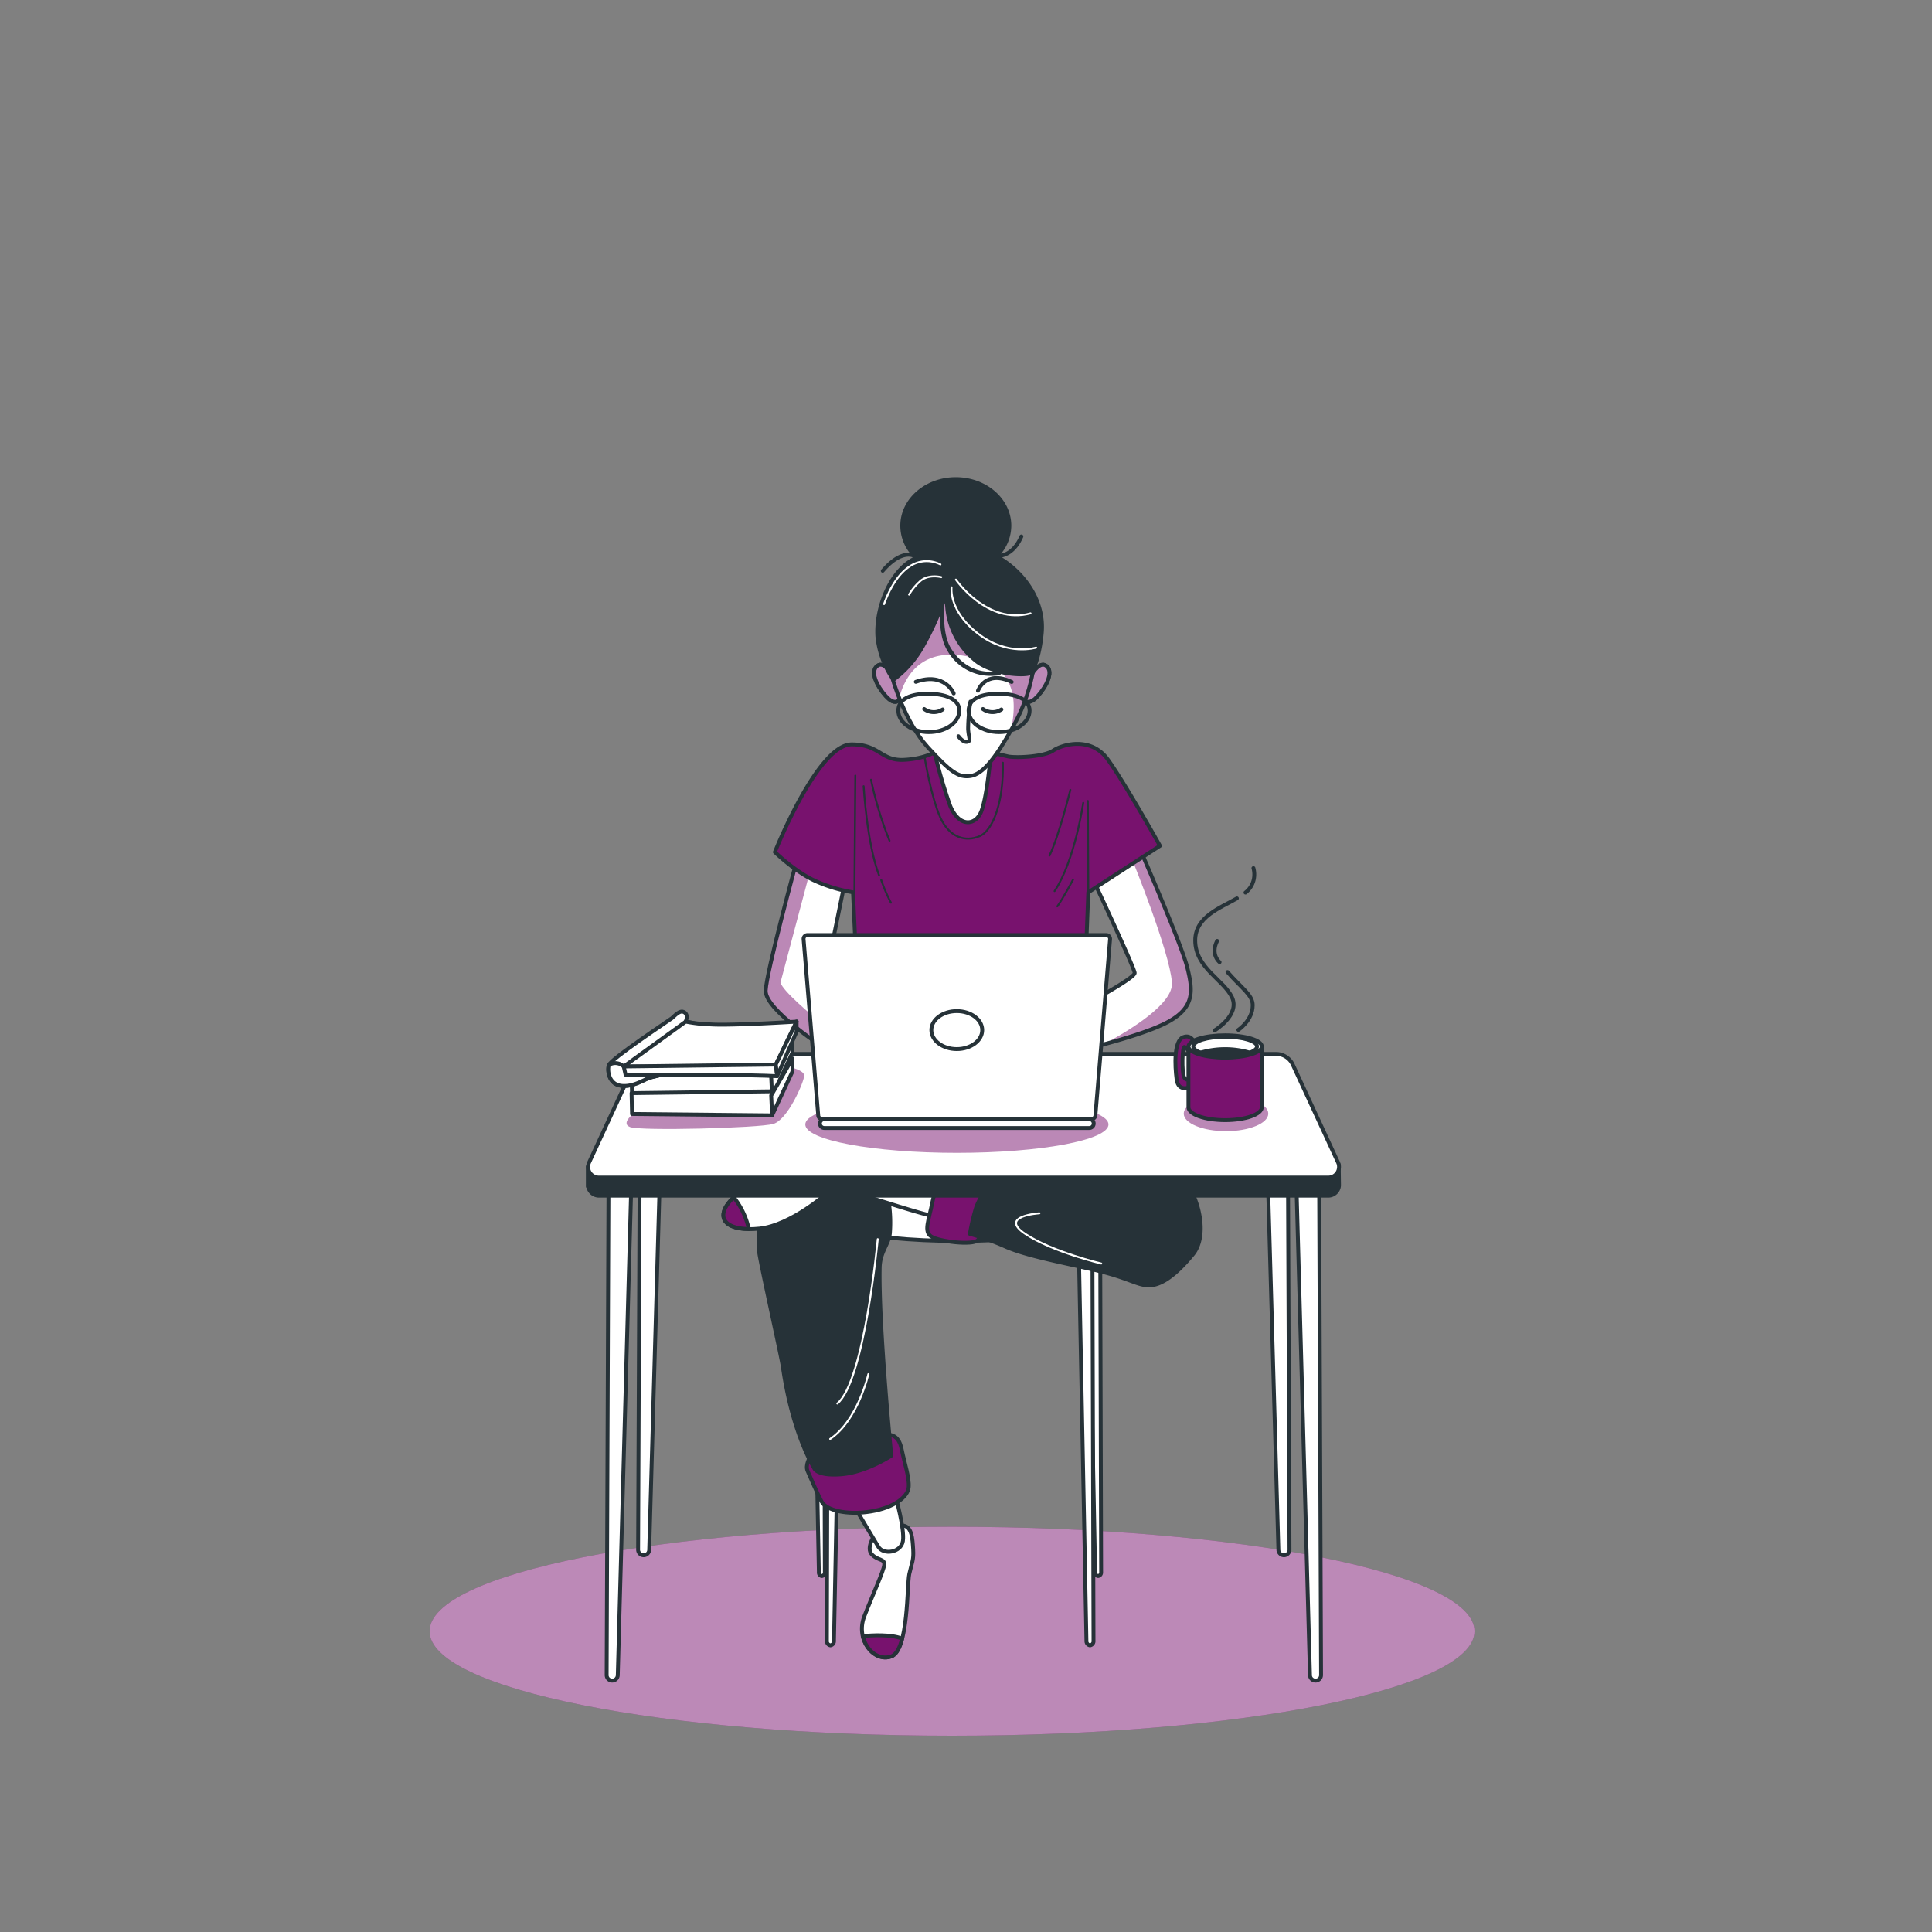 <svg preserveAspectRatio="xMidYMid meet" data-bbox="111.18 123.49 270.42 325.71" viewBox="0 0 500 500" xmlns="http://www.w3.org/2000/svg" data-type="ugc" role="presentation" aria-hidden="true" aria-label="">
    <rect x="0" y="0" width="500" height="500" fill="#808080" stroke="none"/>
    <g>
        <defs>
            <clipPath id="9019630e-b345-476e-be18-73128eb86f47_comp-luo0iic5">
                <path d="M283 227.87s10.65 22.73 10.65 23.93-9.45 6.34-11.25 7.42a43.72 43.72 0 0 1-4.31 2.15l1.08 10.53s16.27-3.71 23.09-7.42 6.58-7.9 5-14.12-12.09-30.26-12.09-30.26Z" fill="#ffffff" stroke="#263238" stroke-linecap="round" stroke-linejoin="round"></path>
            </clipPath>
            <clipPath id="37498432-879f-41e3-939c-95152eaaf016_comp-luo0iic5">
                <path d="M206.16 222.85s-7.77 28.47-8 33.5 15.43 14.95 16 15.55-.89-17.3-.89-17.3l5.31-26Z" fill="#ffffff" stroke="#263238" stroke-linecap="round" stroke-linejoin="round"></path>
            </clipPath>
            <clipPath id="344d7a12-8de4-476b-b643-57d2c2affa88_comp-luo0iic5">
                <path d="M231.05 175.83s3.11 11 9 17.47 8 8 11.13 7.53 6.46-4.54 11.12-13 5-14.95 5.39-15.55-1-12.56-7.66-17.71-14.12-7.41-20.58-1.79-10.56 14.79-8.4 23.05Z" fill="#ffffff" stroke="#263238" stroke-linecap="round" stroke-linejoin="round"></path>
            </clipPath>
        </defs>
        <path fill="#78126e" d="M381.6 422.16c0 14.934-60.536 27.04-135.21 27.04s-135.21-12.106-135.21-27.04 60.536-27.04 135.21-27.04 135.21 12.106 135.21 27.04z"></path>
        <path fill="#ffffff" opacity=".5" d="M381.6 422.16c0 14.934-60.536 27.04-135.21 27.04s-135.21-12.106-135.21-27.04 60.536-27.04 135.21-27.04 135.21 12.106 135.21 27.04z"></path>
        <path d="M283 227.87s10.65 22.73 10.65 23.93-9.45 6.34-11.25 7.42a43.72 43.72 0 0 1-4.31 2.15l1.08 10.53s16.27-3.71 23.09-7.42 6.58-7.9 5-14.12-12.09-30.26-12.09-30.26Z" fill="#ffffff"></path>
        <g clip-path="url(#9019630e-b345-476e-be18-73128eb86f47_comp-luo0iic5)">
            <path style="mix-blend-mode:multiply" d="M302.23 264.48c6.82-3.71 6.58-7.9 5-14.12s-12.09-30.26-12.09-30.26l-1.7 1.08-.54 1s9.81 24.08 10.4 32.1c.4 5.39-10.45 12.11-17.62 15.95 5.32-1.41 12.56-3.58 16.55-5.75Z" fill="#78126e" opacity=".5"></path>
        </g>
        <path d="M283 227.87s10.65 22.73 10.65 23.93-9.45 6.34-11.25 7.42a43.72 43.72 0 0 1-4.31 2.15l1.08 10.53s16.27-3.71 23.09-7.42 6.58-7.9 5-14.12-12.09-30.26-12.09-30.26Z" fill="none" stroke="#263238" stroke-linecap="round" stroke-linejoin="round"></path>
        <path d="M206.16 222.85s-7.77 28.47-8 33.5 15.43 14.95 16 15.55-.89-17.3-.89-17.3l5.31-26Z" fill="#ffffff"></path>
        <g clip-path="url(#37498432-879f-41e3-939c-95152eaaf016_comp-luo0iic5)">
            <path style="mix-blend-mode:multiply" d="m209.72 225.18-.17-.77-3.39-1.56s-7.77 28.47-8 33.5 15.43 14.95 16 15.55c.23.24.14-2.44-.05-5.75-4.66-3.95-11.35-9.51-12.13-11.85" fill="#78126e" opacity=".5"></path>
        </g>
        <path d="M206.16 222.85s-7.77 28.47-8 33.5 15.43 14.95 16 15.55-.89-17.3-.89-17.3l5.31-26Z" fill="none" stroke="#263238" stroke-linecap="round" stroke-linejoin="round"></path>
        <path d="M242.65 194.25s-3 2.16-8.85 2.4-6.13-4-13.4-4c-8.81 0-19.86 27.87-19.86 27.87s5.5 5.39 10.89 7.66a38.62 38.62 0 0 0 9.33 2.75l.84 18.31h59.34l.71-18.31 18.55-12.03s-9.1-16.27-13.52-22.37-11.85-3.83-14.12-2.28-9 1.92-11.48 1.56a99.14 99.14 0 0 1-9.58-2.63s-3.82-3.18-8.85 1.07Z" fill="#78126e" stroke="#263238" stroke-linecap="round" stroke-linejoin="round"></path>
        <path fill="none" stroke="#263238" stroke-linecap="round" stroke-linejoin="round" stroke-width=".5" d="m221.36 200.71-.24 30.39"></path>
        <path d="M223.51 203.47s.84 14.83 4 23.09" fill="none" stroke="#263238" stroke-linecap="round" stroke-linejoin="round" stroke-width=".5"></path>
        <path d="M228.06 227.75a40.79 40.79 0 0 0 2.51 5.86" fill="none" stroke="#263238" stroke-linecap="round" stroke-linejoin="round" stroke-width=".5"></path>
        <path d="M225.42 201.79a94.91 94.91 0 0 0 4.79 15.79" fill="none" stroke="#263238" stroke-linecap="round" stroke-linejoin="round" stroke-width=".5"></path>
        <path d="M277 204.42s-2.87 11.73-5.39 17" fill="none" stroke="#263238" stroke-linecap="round" stroke-linejoin="round" stroke-width=".5"></path>
        <path fill="none" stroke="#263238" stroke-linecap="round" stroke-linejoin="round" stroke-width=".5" d="m281.65 230.98-.12-23.69"></path>
        <path d="M280.34 207.77s-2.16 15-7.42 22.85" fill="none" stroke="#263238" stroke-linecap="round" stroke-linejoin="round" stroke-width=".5"></path>
        <path d="M277.71 227.63s-2.4 4.55-4.07 6.94" fill="none" stroke="#263238" stroke-linecap="round" stroke-linejoin="round" stroke-width=".5"></path>
        <path d="M239.3 196.05s1.68 10.29 4.07 15.55 6.58 6.34 10.17 4.79 6.22-9.22 6-19" fill="none" stroke="#263238" stroke-linecap="round" stroke-linejoin="round" stroke-width=".5"></path>
        <path d="M230.81 174.51s-2.28-3.94-4.07-1.91 1.44 6.7 3.23 8.25 3.11.6 3-1.07-2.16-5.27-2.16-5.27Z" fill="#78126e" stroke="#263238" stroke-linecap="round" stroke-linejoin="round"></path>
        <path d="M230.81 174.51s-2.28-3.94-4.07-1.91 1.44 6.7 3.23 8.25 3.11.6 3-1.07-2.16-5.27-2.16-5.27Z" fill="#ffffff" opacity=".5"></path>
        <path d="M230.81 174.51s-2.28-3.94-4.07-1.91 1.44 6.7 3.23 8.25 3.11.6 3-1.07-2.16-5.27-2.16-5.27Z" fill="none" stroke="#263238" stroke-linecap="round" stroke-linejoin="round"></path>
        <path d="M267 174.51s2.27-3.94 4.07-1.91-1.44 6.7-3.23 8.25-3.12.6-3-1.07 2.16-5.27 2.16-5.27Z" fill="#78126e" stroke="#263238" stroke-linecap="round" stroke-linejoin="round"></path>
        <path d="M267 174.51s2.27-3.94 4.07-1.91-1.44 6.7-3.23 8.25-3.12.6-3-1.07 2.16-5.27 2.16-5.27Z" fill="#ffffff" opacity=".5"></path>
        <path d="M267 174.51s2.27-3.94 4.07-1.91-1.44 6.7-3.23 8.25-3.12.6-3-1.07 2.16-5.27 2.16-5.27Z" fill="none" stroke="#263238" stroke-linecap="round" stroke-linejoin="round"></path>
        <path d="M241.57 193.42a128.86 128.86 0 0 0 4.31 15.07c2.16 5.38 6.22 5.38 7.9 1.91s2.75-16.4 2.75-16.4-11.25 1.57-14.96-.58Z" fill="#ffffff" stroke="#263238" stroke-linecap="round" stroke-linejoin="round"></path>
        <path d="M231.05 175.83s3.11 11 9 17.47 8 8 11.13 7.53 6.46-4.54 11.12-13 5-14.95 5.39-15.55-1-12.56-7.66-17.71-14.12-7.41-20.58-1.79-10.56 14.79-8.4 23.05Z" fill="#ffffff"></path>
        <g clip-path="url(#344d7a12-8de4-476b-b643-57d2c2affa88_comp-luo0iic5)">
            <path style="mix-blend-mode:multiply" d="M260 154.53c-6.7-5.14-14.12-7.41-20.58-1.79s-10.53 14.83-8.37 23.09c0 0 .59 2.12 1.76 5a3.78 3.78 0 0 1 .15-1.09c1.43-4.53 5.65-13.3 19.85-9.28 11.28 3.18 9.9 13.1 8.85 18.39l.61-1.1c4.67-8.49 5-14.95 5.39-15.55s-.96-12.52-7.66-17.67Z" fill="#78126e" opacity=".5"></path>
        </g>
        <path d="M231.05 175.83s3.11 11 9 17.47 8 8 11.13 7.53 6.46-4.54 11.12-13 5-14.95 5.39-15.55-1-12.56-7.66-17.71-14.12-7.41-20.58-1.79-10.56 14.79-8.4 23.05Z" fill="none" stroke="#263238" stroke-linecap="round" stroke-linejoin="round"></path>
        <path d="M251.15 181.57a48.77 48.77 0 0 0-.6 7.06c.12 2.39.84 3.11-.24 3.35s-2.27-1.44-2.27-1.44" fill="none" stroke="#263238" stroke-linecap="round" stroke-linejoin="round"></path>
        <path d="M239.18 183.49a4.24 4.24 0 0 0 4.79.12" fill="none" stroke="#263238" stroke-linecap="round" stroke-linejoin="round"></path>
        <path d="M254.38 183.49a4.23 4.23 0 0 0 4.78.12" fill="none" stroke="#263238" stroke-linecap="round" stroke-linejoin="round"></path>
        <path d="M246.82 179.46s-2.28-5.63-9.81-3" fill="none" stroke="#263238" stroke-linecap="round" stroke-linejoin="round"></path>
        <path d="M253.09 178.77s1.91-5.51 8.73-2.28" fill="none" stroke="#263238" stroke-linecap="round" stroke-linejoin="round"></path>
        <path d="M248.27 183.9c0 3.08-3.53 5.57-7.89 5.57s-7.9-2.49-7.9-5.57 3.3-4.36 7.66-4.36 8.13 1.29 8.13 4.36Z" fill="none" stroke="#263238" stroke-linecap="round" stroke-linejoin="round"></path>
        <path d="M266.46 183.9c0 3.08-3.54 5.57-7.9 5.57s-7.89-2.49-7.89-5.57 3.29-4.36 7.65-4.36 8.14 1.29 8.14 4.36Z" fill="none" stroke="#263238" stroke-linecap="round" stroke-linejoin="round"></path>
        <path d="m165.63 279.83-.49 121.23a1.44 1.44 0 0 0 1.44 1.44h0a1.43 1.43 0 0 0 1.43-1.39L171.47 280Z" fill="#ffffff" stroke="#263238" stroke-linecap="round" stroke-linejoin="round"></path>
        <path d="M157.47 308.17 157 433.5a1.43 1.43 0 0 0 1.44 1.44h0a1.44 1.44 0 0 0 1.44-1.38l3.45-125.23Z" fill="#ffffff" stroke="#263238" stroke-linecap="round" stroke-linejoin="round"></path>
        <path d="m333.23 279.83.49 121.23a1.43 1.43 0 0 1-1.43 1.44h0a1.44 1.44 0 0 1-1.44-1.39L327.4 280Z" fill="#ffffff" stroke="#263238" stroke-linecap="round" stroke-linejoin="round"></path>
        <path d="m341.4 308.17.49 125.33a1.43 1.43 0 0 1-1.44 1.44h0a1.43 1.43 0 0 1-1.43-1.38l-3.46-125.23Z" fill="#ffffff" stroke="#263238" stroke-linecap="round" stroke-linejoin="round"></path>
        <path d="M214.29 313.38 214 424.62a1.08 1.08 0 0 0 .91 1.19h0a1.07 1.07 0 0 0 .92-1.14L218 313.51Z" fill="#ffffff" stroke="#263238" stroke-linecap="round" stroke-linejoin="round"></path>
        <path d="m284.7 309.8.27 97.08a.92.92 0 0 1-.78 1h0a.91.91 0 0 1-.77-1l-1.85-97Z" fill="#ffffff" stroke="#263238" stroke-linecap="round" stroke-linejoin="round"></path>
        <path d="m213.2 309.8.27 97.08a.92.92 0 0 1-.78 1h0a.91.91 0 0 1-.77-1l-1.85-97Z" fill="#ffffff" stroke="#263238" stroke-linecap="round" stroke-linejoin="round"></path>
        <path d="m282.69 313.38.31 111.24a1.08 1.08 0 0 1-.91 1.19h0a1.08 1.08 0 0 1-.92-1.14L279 313.51Z" fill="#ffffff" stroke="#263238" stroke-linecap="round" stroke-linejoin="round"></path>
        <path fill="#ffffff" stroke="#263238" stroke-linecap="round" stroke-linejoin="round" d="M292.5 311c0 5.617-19.923 10.17-44.5 10.17s-44.5-4.553-44.5-10.17 19.923-10.17 44.5-10.17 44.5 4.553 44.5 10.17z"></path>
        <path d="M226.33 397.33s-2.33 3.34-.66 5 3.33 1 3.16 2.67-2.83 7.33-5.16 13.33 2.5 12 7 10.34 4-18.34 4.66-21.34 1.17-3.5 1-6.33-.33-5.83-2.5-6.17-6.5 1.34-7.5 2.5Z" fill="#ffffff" stroke="#263238" stroke-linecap="round" stroke-linejoin="round"></path>
        <path d="M233.48 424.07c-3-1.14-7.6-.91-10.19-.65.87 3.77 4.2 6.42 7.38 5.25 1.33-.49 2.2-2.27 2.81-4.6Z" fill="#78126e" stroke="#263238" stroke-linecap="round" stroke-linejoin="round"></path>
        <path d="M221.17 390s4.83 8.17 6.16 10.33 5.84 1.5 6.34-1.5-1.84-11.33-1.84-11.33l-10 2.5Z" fill="#ffffff" stroke="#263238" stroke-linecap="round" stroke-linejoin="round"></path>
        <path d="M209.67 377s-1.34 2.17-.67 3.67 2.5 5.83 3.67 8 6.5 3.5 12.66 2.5 9.67-3.84 9.84-6.34-1-5.83-1.84-9.83-3-3.83-6-3.83-15.16 3.5-17.66 5.83Z" fill="#78126e" stroke="#263238" stroke-linecap="round" stroke-linejoin="round"></path>
        <path d="M227.67 328c.09-4.1 2.46-6.12 2.64-8.93a35.34 35.34 0 0 0-.91-11.07l-4.56-6.23c-13.12.17-22.52.39-22.67.44-.5.16-.84 3-1.17 5.33 0 0-5.57.71-4.57 16.21.14 2.16 5.76 27.15 6.17 30 2.5 17.41 8.07 26.13 8.07 26.13s.5 2.17 7 1.67 13-4.83 13-4.83-3.34-33.89-3-48.72Z" fill="#263238" stroke="#263238" stroke-linecap="round" stroke-linejoin="round"></path>
        <path d="M200.1 305s-6.89 1-11.11 5.82-.64 8 7.56 7.14 17.66-9.25 18.06-9.7-8.55-6.15-14.51-3.26Z" fill="#ffffff" stroke="#263238" stroke-linecap="round" stroke-linejoin="round"></path>
        <path d="M212.33 308a65.07 65.07 0 0 1 13 2c5.67 1.67 15.67 5 18 5s1.67-8.67 1.67-10.33-30-2.67-33.67-2.67 1 6 1 6Z" fill="#ffffff" stroke="#263238" stroke-linecap="round" stroke-linejoin="round"></path>
        <path d="M245 304.67s-2.67 1.33-3.67 6.33-2.33 7.67-.33 9 10.67 2.33 12 1 5-8 5.67-12.33-13.67-4-13.67-4Z" fill="#78126e" stroke="#263238" stroke-linecap="round" stroke-linejoin="round"></path>
        <path d="M256.33 306.33a20.89 20.89 0 0 0-3.66 6 55.76 55.76 0 0 0-1.67 7 65.06 65.06 0 0 1 9.33 3.34c5.34 2.33 14.34 4 23 6s11 4 14 4 6.67-2.34 11.34-8 .66-17.67-4-21.34-29.67-6.66-33-5.66-15.34 8.66-15.34 8.66Z" fill="#263238" stroke="#263238" stroke-linecap="round" stroke-linejoin="round"></path>
        <path d="M193.79 318.05a20.09 20.09 0 0 0-3.9-8.19c-.31.29-.61.59-.9.92-3.71 4.22-1.39 7.22 4.8 7.27Z" fill="#78126e" stroke="#263238" stroke-linecap="round" stroke-linejoin="round"></path>
        <path d="M227.16 320.69s-3.44 36.81-10.46 42.54" fill="none" stroke="#ffffff" stroke-linecap="round" stroke-linejoin="round" stroke-width=".5"></path>
        <path d="M224.73 355.63s-2.73 12-9.89 16.77" fill="none" stroke="#ffffff" stroke-linecap="round" stroke-linejoin="round" stroke-width=".5"></path>
        <path d="M269 314s-10.67.67-3.67 5.33S285 327 285 327" fill="none" stroke="#ffffff" stroke-linecap="round" stroke-linejoin="round" stroke-width=".5"></path>
        <path d="m346.46 301.39-3.6-3.24-8.32-18a4.79 4.79 0 0 0-4.36-2.71h-161.6a4.79 4.79 0 0 0-4.37 2.71l-10.37 22.42-1.71-.63v5.13l.08-.06a2.85 2.85 0 0 0 2.87 2.43h188.59a2.81 2.81 0 0 0 2.87-2.65Z" fill="#263238" stroke="#263238" stroke-linecap="round" stroke-linejoin="round"></path>
        <path d="M343.67 304.75H155.08a2.76 2.76 0 0 1-2.64-3.86l11.77-25.43a4.77 4.77 0 0 1 4.37-2.71h161.6a4.77 4.77 0 0 1 4.36 2.71l11.77 25.43a2.76 2.76 0 0 1-2.64 3.86Z" fill="#ffffff" stroke="#263238" stroke-linecap="round" stroke-linejoin="round"></path>
        <path style="mix-blend-mode:multiply" d="M164.63 287.67s-4.27 2.93-1.6 4 33.36.27 37.1-.8 8-10.94 8-12.54-5.38-2.75-7.36-2.84-28.14 1.5-28.14 1.5Z" fill="#78126e" opacity=".5"></path>
        <path style="mix-blend-mode:multiply" fill="#78126e" opacity=".5" d="M328.23 288.2c0 2.507-4.898 4.54-10.94 4.54s-10.94-2.033-10.94-4.54 4.898-4.54 10.94-4.54 10.94 2.033 10.94 4.54z"></path>
        <path style="mix-blend-mode:multiply" fill="#78126e" opacity=".5" d="M286.87 291.01c0 4.054-17.564 7.34-39.23 7.34-21.666 0-39.23-3.286-39.23-7.34s17.564-7.34 39.23-7.34c21.666 0 39.23 3.286 39.23 7.34z"></path>
        <path d="M309.29 270.34s-.72-2.87-3.11-1.91-2.15 7.3-1.68 10.89 3.71 1.91 3.71 1.91v-2.15s-1.19.95-1.79-.36-.48-7.9.12-7.78 1.79 2.15 1.79 2.15.36-.23.96-2.75Z" fill="#78126e" stroke="#263238" stroke-linecap="round" stroke-linejoin="round"></path>
        <path d="M307.57 270.82v15.72c0 1.85 4.25 3.35 9.5 3.35s9.49-1.5 9.49-3.35v-15.72Z" fill="#78126e" stroke="#263238" stroke-linecap="round" stroke-linejoin="round"></path>
        <path d="M326.56 270.82c0 1.6-4.25 2.89-9.49 2.89s-9.5-1.29-9.5-2.89 4.25-2.89 9.5-2.89 9.49 1.3 9.49 2.89Z" fill="#ffffff" stroke="#263238" stroke-linecap="round" stroke-linejoin="round"></path>
        <path d="M325.32 270.82c0 1.39-3.7 2.51-8.25 2.51s-8.26-1.12-8.26-2.51 3.7-2.51 8.26-2.51 8.25 1.12 8.25 2.51Z" fill="#ffffff" stroke="#263238" stroke-linecap="round" stroke-linejoin="round"></path>
        <path d="M310.7 272.42a22.72 22.72 0 0 0 12.73 0 22.72 22.72 0 0 0-12.73 0Z" fill="#263238" stroke="#263238" stroke-linecap="round" stroke-linejoin="round"></path>
        <path fill="#ffffff" stroke="#263238" stroke-linecap="round" stroke-linejoin="round" d="m163.45 278 .12 5.38 36.25.36v-6.22l-36.37.48h0z"></path>
        <path fill="#ffffff" stroke="#263238" stroke-linecap="round" stroke-linejoin="round" d="m199.82 283.74 5.27-11.36v-3.35l-5.51 9.57.24 5.14h0z"></path>
        <path fill="#ffffff" stroke="#263238" stroke-linecap="round" stroke-linejoin="round" d="m163.45 282.9.12 5.39 36.25.36v-6.22l-36.37.47h0z"></path>
        <path fill="#ffffff" stroke="#263238" stroke-linecap="round" stroke-linejoin="round" d="m199.82 288.65 5.27-11.37v-3.35l-5.51 9.57.24 5.15h0z"></path>
        <path d="M177.45 264.36s.84-1.67-.36-2.39-2.51 1-3.23 1.55-15.79 10.53-16.27 12.09 0 5 3.23 5.38 6.1-1.79 7.54-2.15 2-.48 2-.48l9.93-13.4Z" fill="#ffffff" stroke="#263238" stroke-linecap="round" stroke-linejoin="round"></path>
        <path d="M160.82 281c3.23.36 6.1-1.79 7.54-2.15s2-.48 2-.48l.36-.49-9.33-1.9a3.13 3.13 0 0 0-3.83-.36c-.45 1.54.03 5.01 3.26 5.38Z" fill="#ffffff" stroke="#263238" stroke-linecap="round" stroke-linejoin="round"></path>
        <path d="M161.42 276h28c8.74 0 11.37-.48 11.37-.48l5.38-11.13s-17 1.08-22.25.72a39.59 39.59 0 0 1-6.46-.72Z" fill="#ffffff" stroke="#263238" stroke-linecap="round" stroke-linejoin="round"></path>
        <path d="m161.42 276 .48 2.15s22.73.12 28.71.12 10.53.24 10.53.24l-.36-3Z" fill="#ffffff" stroke="#263238" stroke-linecap="round" stroke-linejoin="round"></path>
        <path fill="#ffffff" stroke="#263238" stroke-linecap="round" stroke-linejoin="round" d="m201.14 278.48 5.02-11.49v-2.63l-5.38 11.13.36 2.99h0z"></path>
        <path d="M281.9 291.92h-68.55a1.15 1.15 0 0 1-1.16-1.15h0a1.15 1.15 0 0 1 1.16-1.15h68.55a1.14 1.14 0 0 1 1.15 1.15h0a1.14 1.14 0 0 1-1.15 1.15Z" fill="#ffffff" stroke="#263238" stroke-linecap="round" stroke-linejoin="round"></path>
        <path d="M282.48 289.6h-69.72a1 1 0 0 1-1-.94l-3.79-45.55a1 1 0 0 1 1-1.12h77.31a1 1 0 0 1 1 1.12l-3.79 45.55a1 1 0 0 1-1.01.94Z" fill="#ffffff" stroke="#263238" stroke-linecap="round" stroke-linejoin="round"></path>
        <path d="M254.2 266.58c0 2.72-2.95 4.92-6.58 4.92s-6.59-2.2-6.59-4.92 2.95-4.91 6.59-4.91 6.58 2.2 6.58 4.91Z" fill="#ffffff" stroke="#263238" stroke-linecap="round" stroke-linejoin="round"></path>
        <path d="M322.33 231a5.94 5.94 0 0 0 2.13-3.33 6.15 6.15 0 0 0-.07-3" fill="none" stroke="#263238" stroke-linecap="round" stroke-linejoin="round"></path>
        <path d="M314.35 266.66s6.65-4 4.48-8.57-9.51-7.6-9.51-14.72c0-6.14 6.53-8.41 10.79-10.87" fill="none" stroke="#263238" stroke-linecap="round" stroke-linejoin="round"></path>
        <path d="M320.49 266.53s3.71-2.47 3.71-6.39c0-2.63-2.81-4.35-6.52-8.58" fill="none" stroke="#263238" stroke-linecap="round" stroke-linejoin="round"></path>
        <path d="M315.63 249s-2.43-1.91-.64-5.5" fill="none" stroke="#263238" stroke-linecap="round" stroke-linejoin="round"></path>
        <path d="M259.33 144.25c1.19-.25 3.74-1.23 5.46-5.22a.5.5 0 0 0-.26-.66.51.51 0 0 0-.66.26c-1.58 3.66-3.84 4.47-4.78 4.65a11.48 11.48 0 0 0 2.63-7.23c0-6.94-6.43-12.56-14.36-12.56S233 129.11 233 136.05a11.48 11.48 0 0 0 2.4 7c-1.51-.08-4.06.56-7.29 4.33a.51.51 0 0 0 0 .71.52.52 0 0 0 .33.12.49.49 0 0 0 .38-.18c4.13-4.81 6.86-4 7.41-3.78a14.7 14.7 0 0 0-2.61 1.83c-4.61 4.15-7.42 12-7.06 18.54a24.11 24.11 0 0 0 4.55 12 27.9 27.9 0 0 0 8.13-9.1 76.41 76.41 0 0 0 4-8.17c0 2.93.38 6.47 1.92 9a12.76 12.76 0 0 0 11.22 6.56 10.57 10.57 0 0 0 2.35-.23.5.5 0 0 0 .32-.25c3.86.82 7.7.75 8.29-.07.95-1.31 2.3-5.4 2.75-10.4.82-8.48-4.52-15.84-10.76-19.71Zm-13.24 23.49c-1.94-3.17-1.88-8.34-1.65-11.31l.13-.34a20.36 20.36 0 0 0 8.13 15.67 14.65 14.65 0 0 0 4.43 2.07c-2.45.17-7.49-.3-11.04-6.09Z" fill="#263238"></path>
        <path d="M246.26 152s-.82 6.06 6.88 12 15 3.6 15 3.6" fill="none" stroke="#ffffff" stroke-linecap="round" stroke-linejoin="round" stroke-width=".5"></path>
        <path d="M247.39 150s8.11 11.81 19.31 8.73" fill="none" stroke="#ffffff" stroke-linecap="round" stroke-linejoin="round" stroke-width=".5"></path>
        <path d="M243.38 146.07a7.83 7.83 0 0 0-8.11.62c-4.31 2.87-6.47 9.65-6.47 9.65" fill="none" stroke="#ffffff" stroke-linecap="round" stroke-linejoin="round" stroke-width=".5"></path>
        <path d="M243.59 149.36s-3.49-.93-5.65 1.23a13.92 13.92 0 0 0-2.67 3.29" fill="none" stroke="#ffffff" stroke-linecap="round" stroke-linejoin="round" stroke-width=".5"></path>
    </g>
</svg>